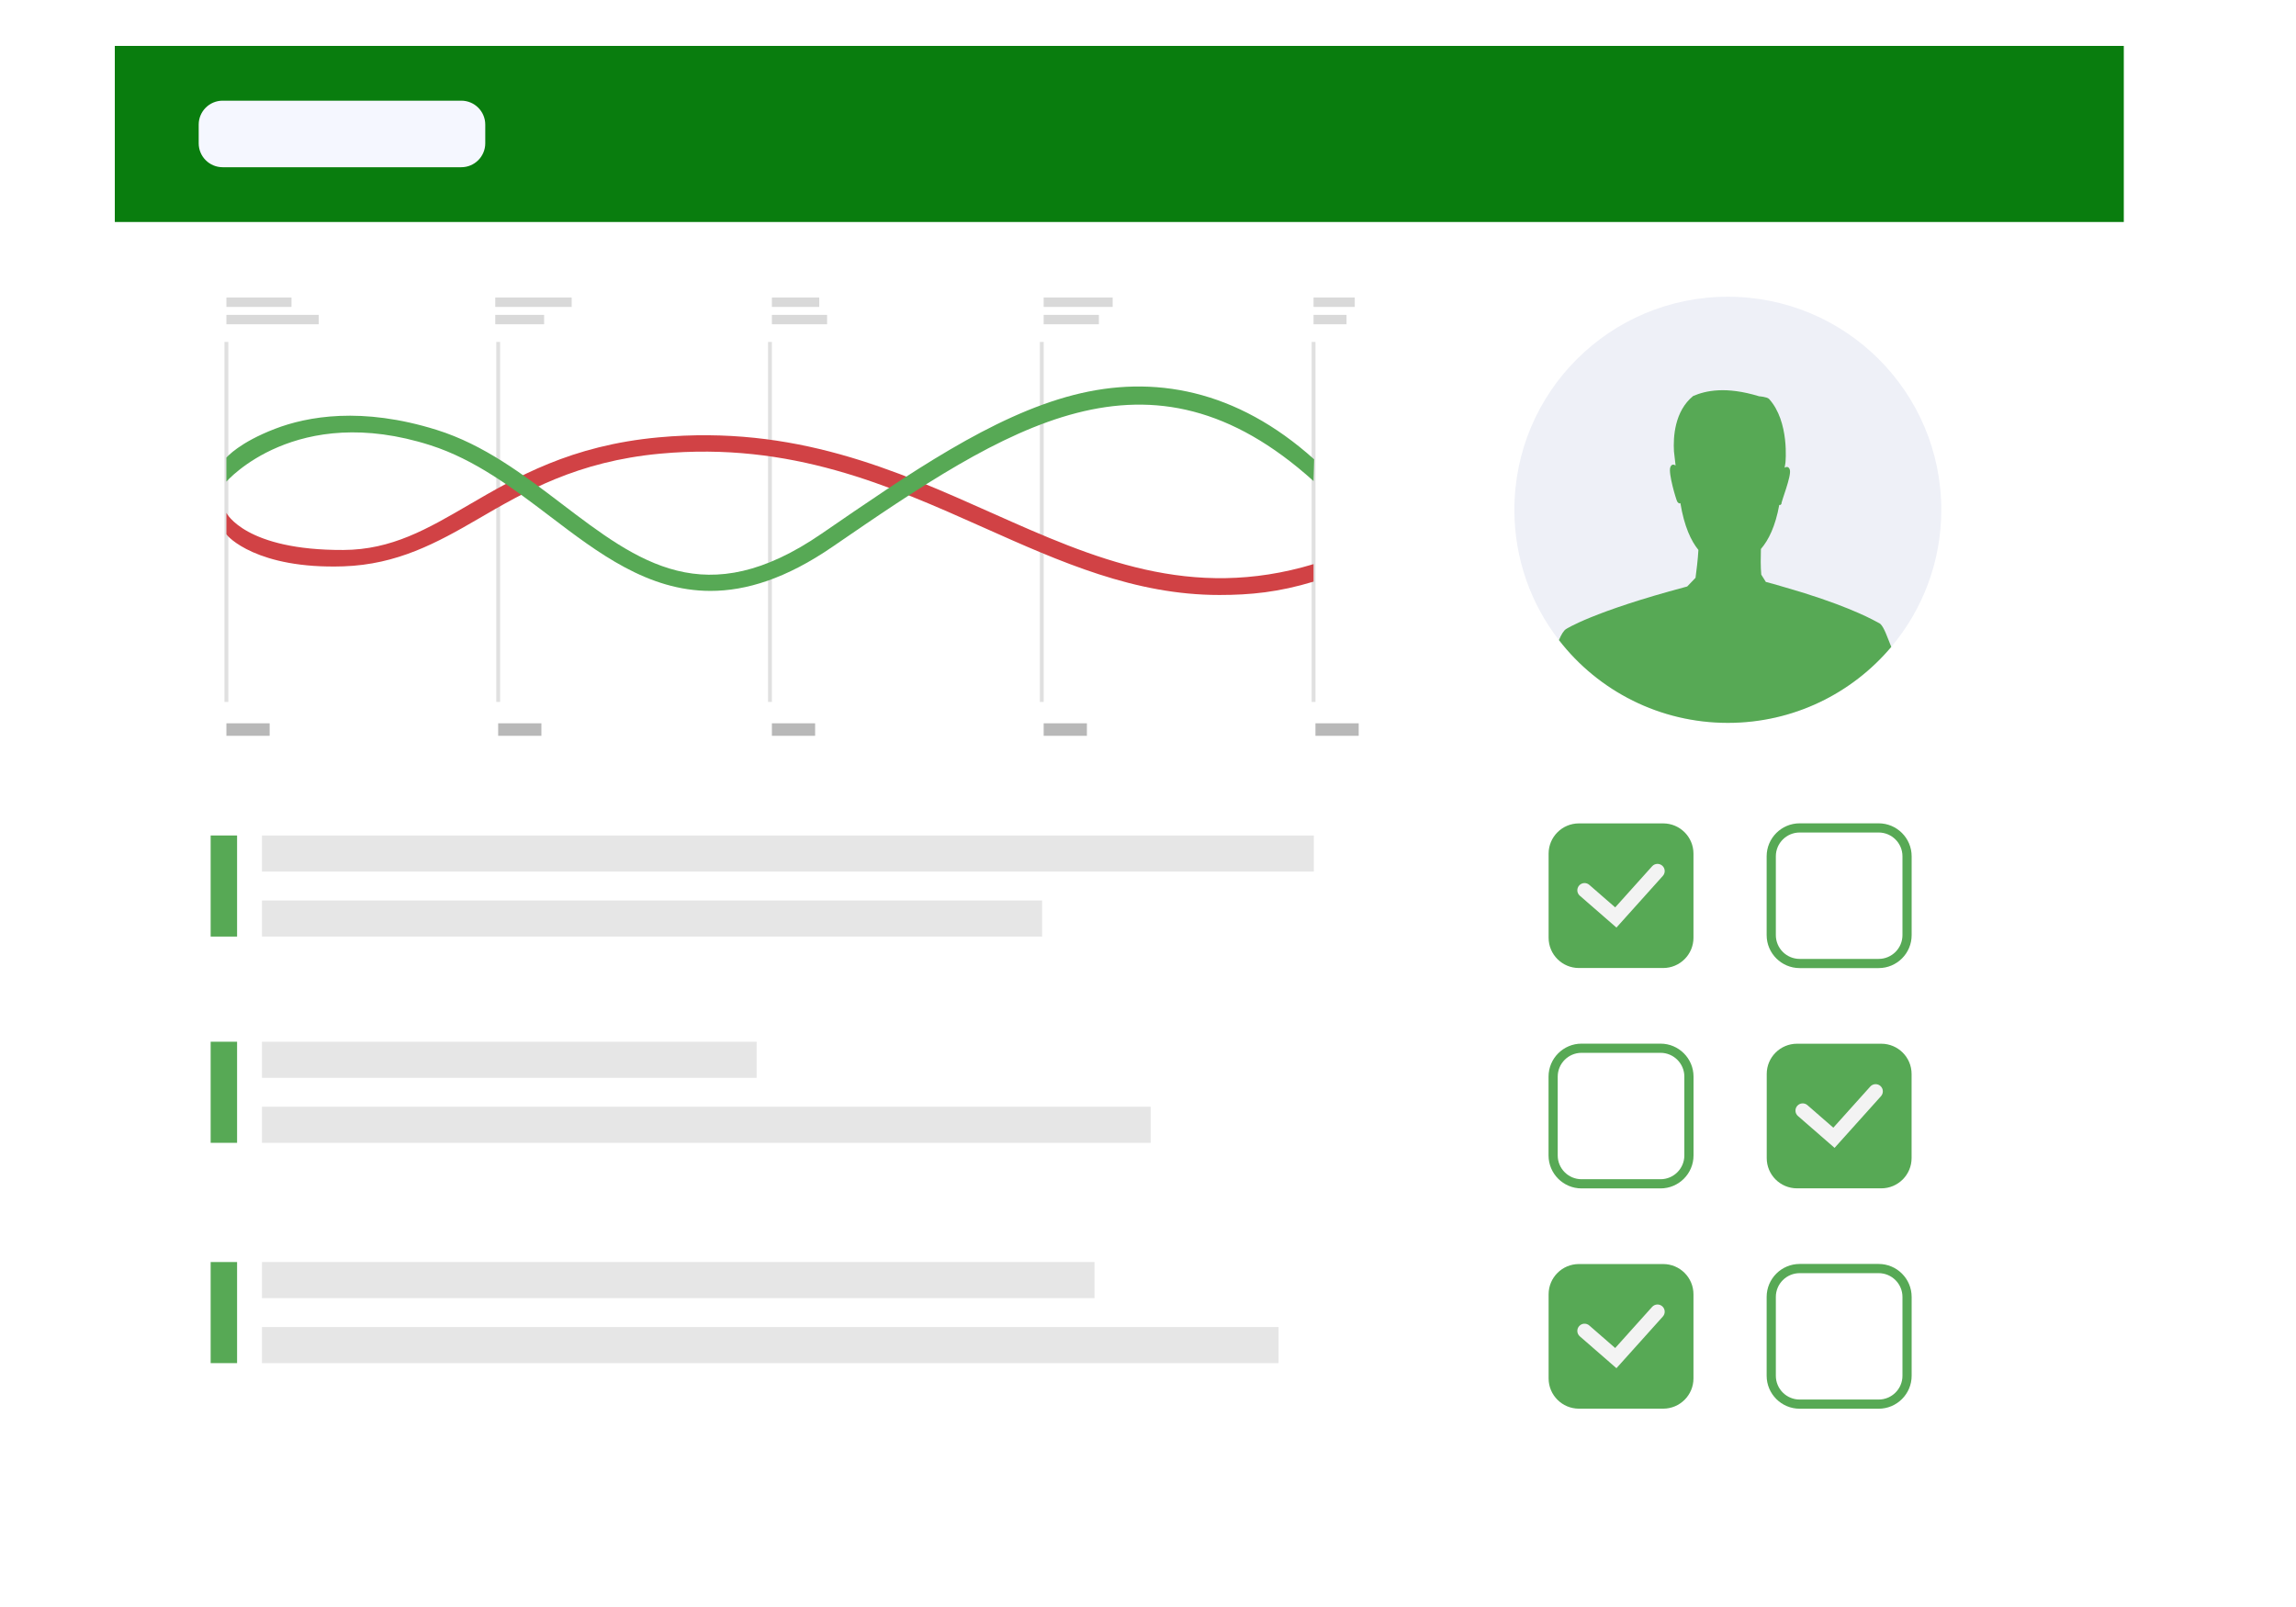 <svg width="200" height="140" viewBox="0 0 200 140" fill="none" xmlns="http://www.w3.org/2000/svg">
<g clip-path="url(#clip0)">
<g filter="url(#filter0_d)">
<path d="M10 127.001L185 127.001L185 0.001L10 0.001L10 127.001Z" fill="white"/>
<path d="M10.001 15.34H185V0H10.001V15.34Z" fill="#097D0E"/>
<path d="M40.182 10.568H19.396C18.244 10.568 17.308 9.636 17.308 8.484V6.856C17.308 5.705 18.242 4.771 19.396 4.771H40.182C41.334 4.771 42.27 5.704 42.27 6.856V8.484C42.27 9.634 41.334 10.568 40.182 10.568Z" fill="#F5F7FF"/>
<path d="M114.444 68.786H22.821V71.93H114.444V68.786Z" fill="#E6E6E6"/>
<path d="M90.777 74.449H22.821V77.593H90.777V74.449Z" fill="#E6E6E6"/>
<path d="M65.91 86.754H22.821V89.899H65.91V86.754Z" fill="#E6E6E6"/>
<path d="M100.234 92.417H22.821V95.562H100.234V92.417Z" fill="#E6E6E6"/>
<path d="M95.341 105.947H22.821V109.092H95.341V105.947Z" fill="#E6E6E6"/>
<path d="M111.375 111.61H22.821V114.754H111.375V111.61Z" fill="#E6E6E6"/>
<path d="M20.652 68.786H18.35V77.593H20.652V68.786Z" fill="#57A955"/>
<path d="M20.652 86.754H18.35V95.562H20.652V86.754Z" fill="#57A955"/>
<path d="M20.652 105.947H18.35V114.754H20.652V105.947Z" fill="#57A955"/>
<path d="M144.874 118.721H137.536C136.078 118.721 134.896 117.541 134.896 116.085V108.759C134.896 107.302 136.078 106.122 137.536 106.122H144.874C146.333 106.122 147.515 107.302 147.515 108.759V116.085C147.515 117.541 146.333 118.721 144.874 118.721Z" fill="#57A955"/>
<path d="M140.805 115.196L137.614 112.419C137.351 112.192 137.325 111.794 137.554 111.534C137.781 111.272 138.178 111.245 138.44 111.474L140.696 113.438L143.913 109.855C144.146 109.598 144.542 109.576 144.8 109.806C145.059 110.038 145.08 110.434 144.849 110.693L140.805 115.196Z" fill="#F3F3F3"/>
<path d="M144.645 99.533H137.765C136.18 99.533 134.891 98.246 134.891 96.661V89.793C134.891 88.21 136.18 86.921 137.765 86.921H144.645C146.232 86.921 147.52 88.209 147.52 89.793V96.661C147.52 98.246 146.23 99.533 144.645 99.533ZM137.765 87.721C136.621 87.721 135.69 88.651 135.69 89.793V96.661C135.69 97.804 136.621 98.733 137.765 98.733H144.645C145.789 98.733 146.72 97.804 146.72 96.661V89.793C146.72 88.651 145.789 87.721 144.645 87.721H137.765Z" fill="#57A955"/>
<path d="M163.645 118.726H156.766C155.18 118.726 153.889 117.438 153.889 115.854V108.986C153.889 107.402 155.179 106.114 156.766 106.114H163.645C165.23 106.114 166.52 107.402 166.52 108.986V115.854C166.522 117.438 165.232 118.726 163.645 118.726ZM156.766 106.916C155.621 106.916 154.69 107.845 154.69 108.987V115.856C154.69 116.998 155.621 117.927 156.766 117.927H163.645C164.79 117.927 165.72 116.998 165.72 115.856V108.987C165.72 107.845 164.79 106.916 163.645 106.916H156.766Z" fill="#57A955"/>
<path d="M163.874 99.527H156.536C155.078 99.527 153.896 98.347 153.896 96.89V89.564C153.896 88.108 155.078 86.928 156.536 86.928H163.874C165.333 86.928 166.515 88.108 166.515 89.564V96.89C166.515 98.347 165.333 99.527 163.874 99.527Z" fill="#57A955"/>
<path d="M159.806 96.002L156.615 93.225C156.353 92.998 156.326 92.6 156.555 92.34C156.783 92.079 157.179 92.051 157.442 92.28L159.697 94.243L162.915 90.659C163.147 90.402 163.544 90.38 163.802 90.61C164.061 90.842 164.081 91.238 163.851 91.497L159.806 96.002Z" fill="#F3F3F3"/>
<path d="M163.645 80.339H156.766C155.18 80.339 153.889 79.051 153.889 77.467V70.599C153.889 69.016 155.179 67.727 156.766 67.727H163.645C165.23 67.727 166.52 69.014 166.52 70.599V77.467C166.522 79.051 165.232 80.339 163.645 80.339ZM156.766 68.527C155.621 68.527 154.69 69.456 154.69 70.599V77.467C154.69 78.609 155.621 79.539 156.766 79.539H163.645C164.79 79.539 165.72 78.609 165.72 77.467V70.599C165.72 69.456 164.79 68.527 163.645 68.527H156.766V68.527Z" fill="#57A955"/>
<path d="M144.874 80.332H137.536C136.078 80.332 134.896 79.152 134.896 77.696V70.37C134.896 68.914 136.078 67.733 137.536 67.733H144.874C146.333 67.733 147.515 68.914 147.515 70.37V77.696C147.515 79.152 146.333 80.332 144.874 80.332Z" fill="#57A955"/>
<path d="M140.805 76.809L137.614 74.032C137.351 73.805 137.325 73.409 137.554 73.147C137.781 72.885 138.178 72.858 138.44 73.087L140.696 75.05L143.913 71.468C144.146 71.209 144.542 71.189 144.8 71.419C145.059 71.651 145.08 72.047 144.849 72.304L140.805 76.809Z" fill="#F3F3F3"/>
<path d="M169.101 40.415C169.101 44.964 167.462 49.127 164.744 52.356C161.338 56.397 156.233 58.976 150.509 58.976C144.594 58.976 139.227 56.203 135.795 51.764C133.362 48.626 131.915 44.689 131.915 40.415C131.915 30.162 140.239 21.851 150.509 21.851C160.777 21.851 169.101 30.162 169.101 40.415Z" fill="#EEF0F7"/>
<path d="M163.806 50.366C163.738 50.298 163.583 50.241 163.495 50.183C163.489 50.178 163.484 50.175 163.477 50.172L163.476 50.174C162.66 49.724 160.268 48.537 155.55 47.185C155.548 47.185 155.547 47.184 155.547 47.184C154.692 46.923 154.044 46.753 153.821 46.698L153.421 46.062C153.356 45.421 153.369 44.467 153.389 43.828C154.053 43.057 154.652 41.855 154.99 39.978C155.098 40.058 155.182 39.881 155.182 39.881C155.122 39.776 156.079 37.444 155.907 36.918C155.809 36.62 155.61 36.658 155.455 36.745C155.479 36.609 155.503 36.467 155.526 36.317C155.526 36.317 155.906 32.742 154.093 30.749C153.906 30.569 153.238 30.525 153.238 30.525C150.327 29.635 148.58 30.032 147.486 30.5C145.865 31.825 145.742 34.081 145.816 35.325C145.848 35.618 145.882 35.915 145.916 36.203C145.916 36.21 145.917 36.213 145.917 36.213C145.931 36.328 145.944 36.44 145.958 36.55C145.806 36.457 145.609 36.41 145.498 36.705C145.304 37.224 146.012 39.552 146.1 39.697C146.1 39.697 146.252 39.935 146.372 39.828L146.374 39.823C146.709 41.869 147.311 43.133 147.945 43.91C147.899 44.739 147.779 45.716 147.694 46.339L146.973 47.09C146.935 47.103 146.897 47.116 146.859 47.128C146.859 47.125 146.859 47.124 146.859 47.124C138.721 49.292 136.42 50.801 136.42 50.801C136.216 50.926 136.006 51.264 135.796 51.764C139.241 56.22 144.615 58.976 150.51 58.976C156.237 58.976 161.342 56.395 164.745 52.356C164.393 51.502 164.141 50.699 163.806 50.366Z" fill="#57A955"/>
<path d="M19.888 25.787H19.554V57.154H19.888V25.787Z" fill="#E0E0E0"/>
<path d="M43.563 25.787H43.23V57.154H43.563V25.787Z" fill="#E0E0E0"/>
<path d="M67.238 25.787H66.904V57.154H67.238V25.787Z" fill="#E0E0E0"/>
<path d="M90.913 25.787H90.58V57.154H90.913V25.787Z" fill="#E0E0E0"/>
<path d="M114.588 25.787H114.255V57.154H114.588V25.787Z" fill="#E0E0E0"/>
<path d="M23.488 59.013H19.722V60.103H23.488V59.013Z" fill="#B8B8B8"/>
<path d="M25.392 21.921H19.722V22.738H25.392V21.921Z" fill="#D9D9D9"/>
<path d="M27.765 23.432H19.722V24.25H27.765V23.432Z" fill="#D9D9D9"/>
<path d="M49.797 21.921H43.141V22.738H49.797V21.921Z" fill="#D9D9D9"/>
<path d="M47.397 23.432H43.141V24.25H47.397V23.432Z" fill="#D9D9D9"/>
<path d="M71.363 21.921H67.238V22.738H71.363V21.921Z" fill="#D9D9D9"/>
<path d="M72.046 23.432H67.238V24.25H72.046V23.432Z" fill="#D9D9D9"/>
<path d="M96.921 21.921H90.912V22.738H96.921V21.921Z" fill="#D9D9D9"/>
<path d="M95.719 23.432H90.912V24.25H95.719V23.432Z" fill="#D9D9D9"/>
<path d="M118.01 21.921H114.42V22.738H118.01V21.921Z" fill="#D9D9D9"/>
<path d="M117.292 23.432H114.42V24.25H117.292V23.432Z" fill="#D9D9D9"/>
<path d="M47.161 59.013H43.395V60.103H47.161V59.013Z" fill="#B8B8B8"/>
<path d="M71.004 59.013H67.238V60.103H71.004V59.013Z" fill="#B8B8B8"/>
<path d="M94.678 59.013H90.912V60.103H94.678V59.013Z" fill="#B8B8B8"/>
<path d="M118.353 59.013H114.586V60.103H118.353V59.013Z" fill="#B8B8B8"/>
<path d="M106.217 47.834C98.833 47.834 92.413 44.967 85.721 41.978C77.46 38.289 68.916 34.476 57.535 35.52C50.267 36.188 45.706 38.845 41.68 41.189C38.036 43.313 34.59 45.18 29.924 45.339C22.382 45.596 19.766 42.709 19.722 42.532V40.678C19.731 40.71 21.378 43.952 29.916 43.913C34.12 43.894 37.224 42.086 40.816 39.993C44.992 37.56 49.725 34.804 57.373 34.102C69.212 33.015 77.963 36.923 86.428 40.702C95.284 44.656 103.735 48.365 114.421 45.147V46.671C111.375 47.591 108.938 47.834 106.217 47.834Z" fill="#D14245"/>
<path d="M61.891 47.479C56.44 47.479 52.118 44.187 47.885 40.965C44.677 38.523 41.347 36.025 37.503 34.793C25.775 31.033 19.774 37.9 19.72 37.96V35.87C19.783 35.8 20.853 34.551 23.951 33.36C26.771 32.275 31.501 31.41 38.025 33.447C42.158 34.738 45.592 37.352 48.911 39.878C55.645 45.005 61.462 49.434 71.562 42.498C79.213 37.245 86.425 32.238 93.521 30.41C100.461 28.62 107.698 29.93 114.47 36.013L114.419 37.909C100.032 24.933 87.782 33.155 72.526 43.629C68.487 46.404 65.005 47.479 61.891 47.479Z" fill="#57A955"/>
</g>
</g>
<defs>
<filter id="filter0_d" x="0" y="-6" width="195" height="147.001" filterUnits="userSpaceOnUse" color-interpolation-filters="sRGB">
<feFlood flood-opacity="0" result="BackgroundImageFix"/>
<feColorMatrix in="SourceAlpha" type="matrix" values="0 0 0 0 0 0 0 0 0 0 0 0 0 0 0 0 0 0 127 0"/>
<feOffset dy="4"/>
<feGaussianBlur stdDeviation="5"/>
<feColorMatrix type="matrix" values="0 0 0 0 0 0 0 0 0 0 0 0 0 0 0 0 0 0 0.1 0"/>
<feBlend mode="normal" in2="BackgroundImageFix" result="effect1_dropShadow"/>
<feBlend mode="normal" in="SourceGraphic" in2="effect1_dropShadow" result="shape"/>
</filter>
<clipPath id="clip0">
<rect width="200" height="140" fill="white"/>
</clipPath>
</defs>
</svg>
